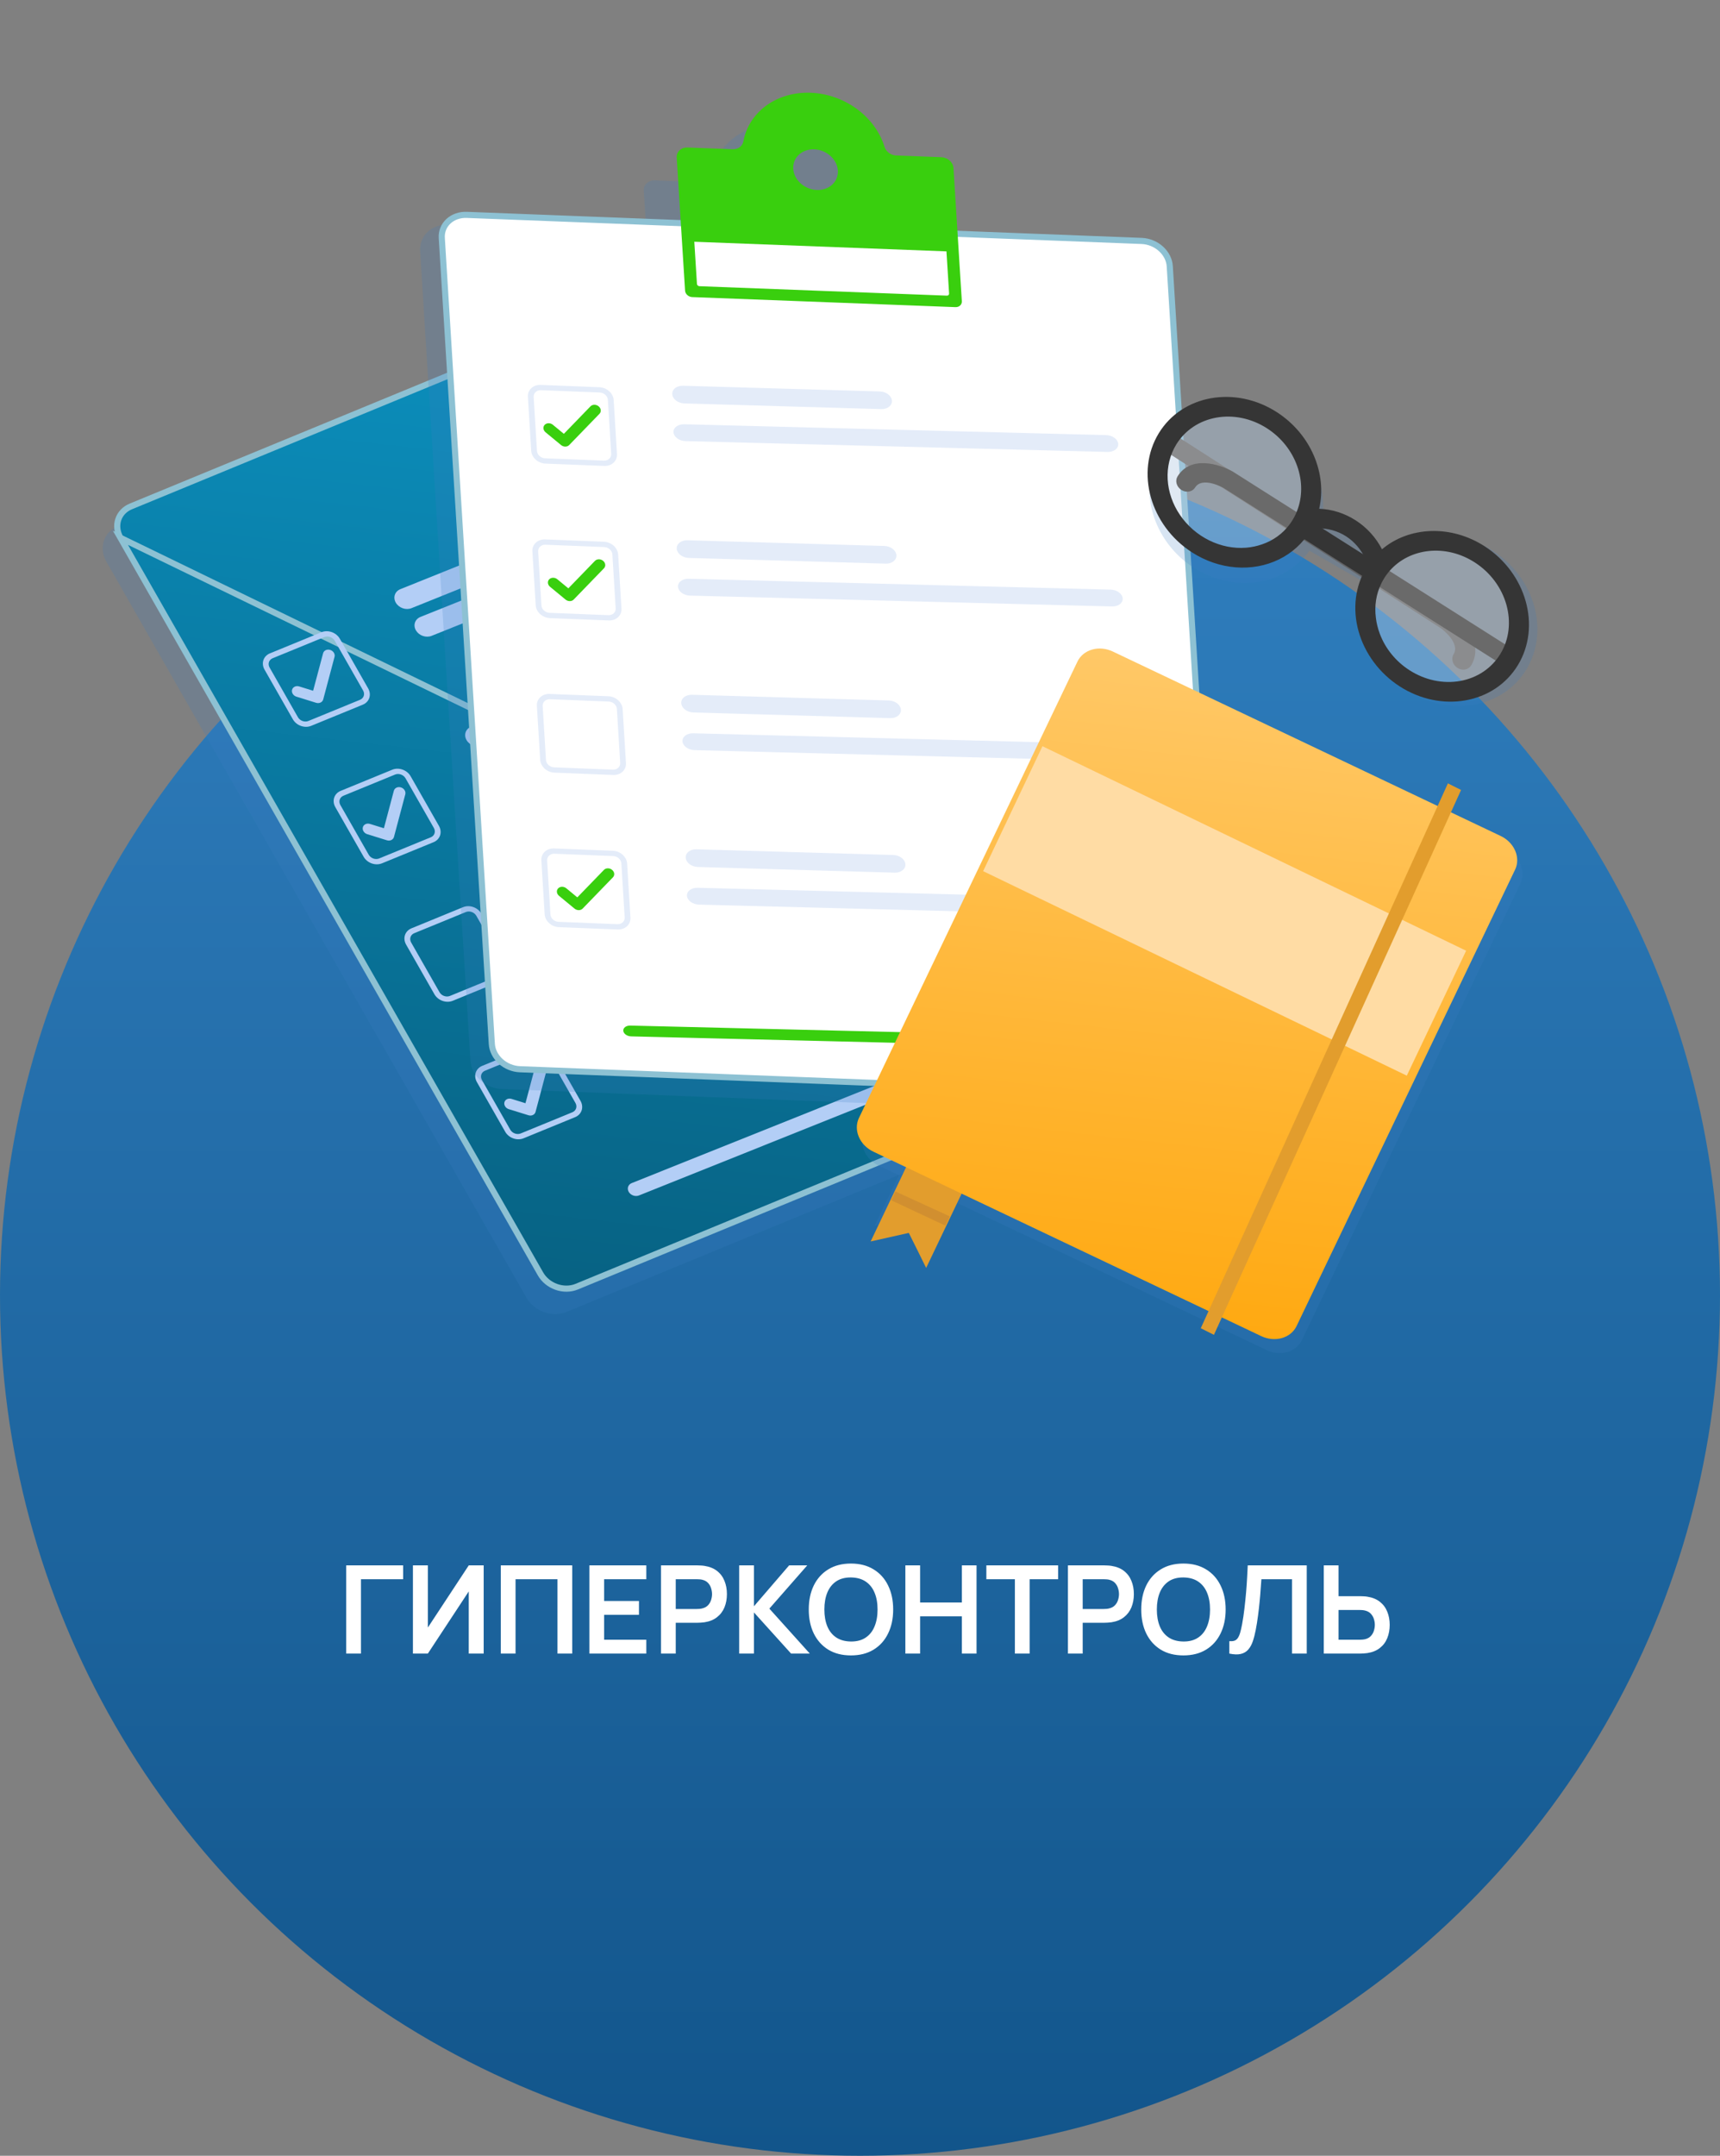 <?xml version="1.0" encoding="UTF-8"?> <svg xmlns="http://www.w3.org/2000/svg" width="281" height="352" viewBox="0 0 281 352" fill="none"><rect x="0" y="0" width="281" height="352" fill="#808080" stroke="none"/> <circle cx="140.5" cy="211.5" r="140.5" fill="url(#paint0_linear_93_226)"></circle> <path d="M56.562 270V255.6H65.862V257.86H58.972V270H56.562ZM79.02 270H76.581V259.85L69.9 270H67.46V255.6H69.9V265.75L76.581 255.6H79.02V270ZM81.816 270V255.6H93.486V270H91.076V257.86H84.226V270H81.816ZM96.289 270V255.6H105.589V257.86H98.699V261.41H104.389V263.67H98.699V267.74H105.589V270H96.289ZM107.988 270V255.6H113.938C114.078 255.6 114.258 255.607 114.478 255.62C114.698 255.627 114.901 255.647 115.088 255.68C115.921 255.807 116.608 256.084 117.148 256.51C117.695 256.937 118.098 257.477 118.358 258.13C118.625 258.777 118.758 259.497 118.758 260.29C118.758 261.077 118.625 261.797 118.358 262.45C118.091 263.097 117.685 263.634 117.138 264.06C116.598 264.487 115.915 264.764 115.088 264.89C114.901 264.917 114.695 264.937 114.468 264.95C114.248 264.964 114.071 264.97 113.938 264.97H110.398V270H107.988ZM110.398 262.72H113.838C113.971 262.72 114.121 262.714 114.288 262.7C114.455 262.687 114.608 262.66 114.748 262.62C115.148 262.52 115.461 262.344 115.688 262.09C115.921 261.837 116.085 261.55 116.178 261.23C116.278 260.91 116.328 260.597 116.328 260.29C116.328 259.984 116.278 259.67 116.178 259.35C116.085 259.024 115.921 258.734 115.688 258.48C115.461 258.227 115.148 258.05 114.748 257.95C114.608 257.91 114.455 257.887 114.288 257.88C114.121 257.867 113.971 257.86 113.838 257.86H110.398V262.72ZM120.761 270V255.6H123.171V262.28L128.921 255.6H131.881L125.691 262.66L132.301 270H129.241L123.171 263.28V270H120.761ZM139.019 270.3C137.579 270.3 136.346 269.987 135.319 269.36C134.293 268.727 133.503 267.847 132.949 266.72C132.403 265.594 132.129 264.287 132.129 262.8C132.129 261.314 132.403 260.007 132.949 258.88C133.503 257.754 134.293 256.877 135.319 256.25C136.346 255.617 137.579 255.3 139.019 255.3C140.459 255.3 141.693 255.617 142.719 256.25C143.753 256.877 144.543 257.754 145.089 258.88C145.643 260.007 145.919 261.314 145.919 262.8C145.919 264.287 145.643 265.594 145.089 266.72C144.543 267.847 143.753 268.727 142.719 269.36C141.693 269.987 140.459 270.3 139.019 270.3ZM139.019 268.03C139.986 268.037 140.789 267.824 141.429 267.39C142.076 266.957 142.559 266.347 142.879 265.56C143.206 264.774 143.369 263.854 143.369 262.8C143.369 261.747 143.206 260.834 142.879 260.06C142.559 259.28 142.076 258.674 141.429 258.24C140.789 257.807 139.986 257.584 139.019 257.57C138.053 257.564 137.249 257.777 136.609 258.21C135.969 258.644 135.486 259.254 135.159 260.04C134.839 260.827 134.679 261.747 134.679 262.8C134.679 263.854 134.839 264.77 135.159 265.55C135.479 266.324 135.959 266.927 136.599 267.36C137.246 267.794 138.053 268.017 139.019 268.03ZM147.91 270V255.6H150.32V261.66H157.14V255.6H159.54V270H157.14V263.92H150.32V270H147.91ZM165.803 270V257.86H161.143V255.6H172.873V257.86H168.213V270H165.803ZM174.472 270V255.6H180.422C180.562 255.6 180.742 255.607 180.962 255.62C181.182 255.627 181.386 255.647 181.572 255.68C182.406 255.807 183.092 256.084 183.632 256.51C184.179 256.937 184.582 257.477 184.842 258.13C185.109 258.777 185.242 259.497 185.242 260.29C185.242 261.077 185.109 261.797 184.842 262.45C184.576 263.097 184.169 263.634 183.622 264.06C183.082 264.487 182.399 264.764 181.572 264.89C181.386 264.917 181.179 264.937 180.952 264.95C180.732 264.964 180.556 264.97 180.422 264.97H176.882V270H174.472ZM176.882 262.72H180.322C180.456 262.72 180.606 262.714 180.772 262.7C180.939 262.687 181.092 262.66 181.232 262.62C181.632 262.52 181.946 262.344 182.172 262.09C182.406 261.837 182.569 261.55 182.662 261.23C182.762 260.91 182.812 260.597 182.812 260.29C182.812 259.984 182.762 259.67 182.662 259.35C182.569 259.024 182.406 258.734 182.172 258.48C181.946 258.227 181.632 258.05 181.232 257.95C181.092 257.91 180.939 257.887 180.772 257.88C180.606 257.867 180.456 257.86 180.322 257.86H176.882V262.72ZM193.336 270.3C191.896 270.3 190.662 269.987 189.636 269.36C188.609 268.727 187.819 267.847 187.266 266.72C186.719 265.594 186.446 264.287 186.446 262.8C186.446 261.314 186.719 260.007 187.266 258.88C187.819 257.754 188.609 256.877 189.636 256.25C190.662 255.617 191.896 255.3 193.336 255.3C194.776 255.3 196.009 255.617 197.036 256.25C198.069 256.877 198.859 257.754 199.406 258.88C199.959 260.007 200.236 261.314 200.236 262.8C200.236 264.287 199.959 265.594 199.406 266.72C198.859 267.847 198.069 268.727 197.036 269.36C196.009 269.987 194.776 270.3 193.336 270.3ZM193.336 268.03C194.302 268.037 195.106 267.824 195.746 267.39C196.392 266.957 196.876 266.347 197.196 265.56C197.522 264.774 197.686 263.854 197.686 262.8C197.686 261.747 197.522 260.834 197.196 260.06C196.876 259.28 196.392 258.674 195.746 258.24C195.106 257.807 194.302 257.584 193.336 257.57C192.369 257.564 191.566 257.777 190.926 258.21C190.286 258.644 189.802 259.254 189.476 260.04C189.156 260.827 188.996 261.747 188.996 262.8C188.996 263.854 189.156 264.77 189.476 265.55C189.796 266.324 190.276 266.927 190.916 267.36C191.562 267.794 192.369 268.017 193.336 268.03ZM200.836 270V267.98C201.156 268 201.426 267.977 201.646 267.91C201.866 267.837 202.049 267.7 202.196 267.5C202.349 267.294 202.482 267.004 202.596 266.63C202.709 266.25 202.819 265.774 202.926 265.2C203.079 264.38 203.206 263.527 203.306 262.64C203.412 261.747 203.502 260.87 203.576 260.01C203.649 259.144 203.706 258.33 203.746 257.57C203.786 256.81 203.819 256.154 203.846 255.6H213.486V270H211.076V257.86H206.076C206.042 258.307 206.002 258.847 205.956 259.48C205.916 260.107 205.859 260.787 205.786 261.52C205.719 262.254 205.632 263.014 205.526 263.8C205.426 264.587 205.302 265.36 205.156 266.12C205.022 266.814 204.862 267.437 204.676 267.99C204.489 268.537 204.239 268.99 203.926 269.35C203.619 269.704 203.216 269.94 202.716 270.06C202.222 270.18 201.596 270.16 200.836 270ZM216.269 270V255.6H218.679V260.63H222.219C222.352 260.63 222.532 260.637 222.759 260.65C222.985 260.657 223.192 260.677 223.379 260.71C224.205 260.837 224.889 261.114 225.429 261.54C225.975 261.967 226.379 262.507 226.639 263.16C226.905 263.807 227.039 264.524 227.039 265.31C227.039 266.104 226.905 266.827 226.639 267.48C226.379 268.127 225.975 268.664 225.429 269.09C224.889 269.517 224.205 269.794 223.379 269.92C223.192 269.947 222.985 269.967 222.759 269.98C222.539 269.994 222.359 270 222.219 270H216.269ZM218.679 267.74H222.119C222.259 267.74 222.409 267.734 222.569 267.72C222.735 267.707 222.892 267.684 223.039 267.65C223.432 267.55 223.742 267.374 223.969 267.12C224.202 266.867 224.365 266.58 224.459 266.26C224.559 265.934 224.609 265.617 224.609 265.31C224.609 265.004 224.559 264.69 224.459 264.37C224.365 264.05 224.202 263.764 223.969 263.51C223.742 263.257 223.432 263.08 223.039 262.98C222.892 262.94 222.735 262.914 222.569 262.9C222.409 262.887 222.259 262.88 222.119 262.88H218.679V267.74Z" fill="white"></path> <g style="mix-blend-mode:multiply" opacity="0.2"> <path d="M190.801 168.713L122.171 48.516C121.866 47.982 121.455 47.498 120.961 47.091C120.467 46.685 119.899 46.364 119.291 46.148C118.683 45.931 118.047 45.823 117.418 45.83C116.788 45.836 116.179 45.957 115.624 46.186L19.273 85.886C18.719 86.115 18.23 86.446 17.834 86.862C17.438 87.277 17.144 87.769 16.968 88.308C16.791 88.848 16.736 89.425 16.806 90.006C16.876 90.587 17.069 91.161 17.374 91.696L86.004 211.887C86.309 212.421 86.721 212.905 87.215 213.312C87.709 213.718 88.276 214.039 88.884 214.255C89.492 214.471 90.129 214.579 90.758 214.573C91.387 214.566 91.996 214.445 92.551 214.216L188.904 174.523C189.458 174.294 189.947 173.962 190.342 173.547C190.738 173.131 191.032 172.639 191.208 172.1C191.385 171.56 191.439 170.984 191.369 170.403C191.3 169.821 191.106 169.247 190.801 168.713V168.713Z" fill="#3A7EC1"></path> </g> <path d="M190.775 170.867L190.554 170.399L94.206 210.094C93.196 210.51 92.001 210.524 90.888 210.127C89.775 209.731 88.85 208.964 88.305 208.01L19.675 87.814L190.775 170.867ZM190.775 170.867L190.555 170.399C191.054 170.193 191.491 169.896 191.843 169.527C192.195 169.158 192.454 168.725 192.609 168.252C192.763 167.779 192.812 167.274 192.751 166.766C192.69 166.257 192.521 165.753 192.251 165.28L123.622 45.083C123.076 44.129 122.151 43.363 121.038 42.967C119.925 42.571 118.73 42.584 117.72 42.999C117.72 42.999 117.72 42.999 117.72 42.999L21.369 82.694C20.361 83.111 19.631 83.889 19.319 84.843C19.007 85.795 19.133 86.861 19.675 87.813L190.775 170.867Z" fill="url(#paint1_linear_93_226)" stroke="#8DC1D3"></path> <path d="M60.15 112.41L55.518 104.293C55.237 103.801 54.764 103.413 54.203 103.213C53.643 103.013 53.04 103.018 52.528 103.227L44.087 106.687C43.575 106.897 43.196 107.294 43.033 107.79C42.87 108.287 42.935 108.842 43.215 109.334L47.847 117.452C48.129 117.944 48.602 118.332 49.162 118.531C49.723 118.731 50.325 118.726 50.837 118.518L59.279 115.059C59.79 114.848 60.169 114.451 60.333 113.955C60.496 113.458 60.43 112.903 60.15 112.41V112.41ZM58.824 114.261L50.383 117.721C50.09 117.841 49.745 117.844 49.425 117.73C49.105 117.615 48.834 117.393 48.674 117.112L44.043 108.995C43.882 108.714 43.844 108.397 43.937 108.113C44.03 107.83 44.247 107.603 44.539 107.482L52.983 104.024C53.276 103.905 53.62 103.902 53.94 104.016C54.26 104.13 54.53 104.352 54.692 104.632L59.321 112.748C59.481 113.03 59.519 113.347 59.426 113.631C59.333 113.914 59.116 114.141 58.824 114.261V114.261Z" fill="#B3CEF6"></path> <path d="M52.369 114.713C52.262 114.764 52.143 114.794 52.018 114.801C51.893 114.808 51.766 114.792 51.643 114.754L48.429 113.756C48.306 113.718 48.19 113.659 48.088 113.582C47.986 113.504 47.899 113.411 47.833 113.306C47.767 113.201 47.723 113.088 47.703 112.972C47.683 112.855 47.687 112.739 47.717 112.629C47.746 112.519 47.799 112.417 47.873 112.33C47.947 112.243 48.04 112.172 48.148 112.121C48.255 112.07 48.374 112.04 48.499 112.033C48.623 112.026 48.751 112.042 48.873 112.08L51.155 112.788L52.785 106.668C52.815 106.558 52.868 106.456 52.942 106.369C53.016 106.282 53.109 106.211 53.216 106.16C53.324 106.109 53.443 106.08 53.568 106.073C53.692 106.066 53.82 106.082 53.942 106.12C54.065 106.158 54.181 106.217 54.283 106.295C54.385 106.372 54.472 106.466 54.538 106.57C54.604 106.675 54.648 106.789 54.668 106.905C54.688 107.021 54.683 107.138 54.654 107.248L52.805 114.206C52.775 114.317 52.721 114.418 52.647 114.505C52.572 114.592 52.478 114.663 52.369 114.713Z" fill="#B3CEF6"></path> <path d="M95.803 87.82L67.227 99.302C67.01 99.389 66.772 99.435 66.525 99.437C66.279 99.44 66.03 99.399 65.793 99.316C65.555 99.234 65.333 99.111 65.14 98.956C64.947 98.801 64.786 98.617 64.666 98.413V98.413C64.426 98.001 64.369 97.537 64.509 97.122C64.648 96.707 64.973 96.375 65.411 96.199L93.987 84.717C94.204 84.63 94.442 84.584 94.689 84.582C94.935 84.579 95.184 84.62 95.421 84.703C95.659 84.785 95.881 84.908 96.074 85.063C96.267 85.218 96.428 85.402 96.548 85.606V85.606C96.788 86.018 96.845 86.482 96.705 86.897C96.565 87.312 96.241 87.644 95.803 87.82V87.82Z" fill="#B3CEF6"></path> <path d="M131.794 79.265L70.512 103.823C70.295 103.91 70.057 103.956 69.811 103.958C69.565 103.96 69.316 103.919 69.079 103.837C68.841 103.755 68.62 103.633 68.427 103.479C68.234 103.324 68.073 103.14 67.954 102.937V102.937C67.835 102.734 67.759 102.516 67.732 102.295C67.705 102.074 67.727 101.855 67.796 101.65C67.865 101.445 67.98 101.258 68.135 101.101C68.289 100.943 68.481 100.817 68.698 100.73L129.98 76.172C130.197 76.085 130.435 76.039 130.681 76.037C130.927 76.034 131.176 76.075 131.413 76.157C131.651 76.24 131.873 76.362 132.066 76.516C132.259 76.671 132.42 76.855 132.539 77.058V77.058C132.658 77.261 132.733 77.479 132.761 77.7C132.788 77.921 132.766 78.14 132.697 78.345C132.628 78.55 132.512 78.737 132.358 78.894C132.203 79.052 132.011 79.178 131.794 79.265V79.265Z" fill="#B3CEF6"></path> <path d="M71.714 134.86L67.083 126.742C66.801 126.25 66.328 125.862 65.768 125.663C65.207 125.463 64.605 125.468 64.093 125.677L55.65 129.136C55.139 129.347 54.76 129.744 54.597 130.24C54.434 130.737 54.499 131.292 54.78 131.784L59.411 139.902C59.693 140.394 60.166 140.782 60.726 140.981C61.286 141.181 61.888 141.176 62.401 140.968L70.843 137.509C71.355 137.298 71.733 136.901 71.897 136.405C72.06 135.908 71.994 135.353 71.714 134.86ZM70.388 136.711L61.945 140.17C61.652 140.29 61.308 140.293 60.988 140.178C60.667 140.064 60.397 139.842 60.237 139.56L55.605 131.444C55.445 131.163 55.407 130.846 55.501 130.562C55.594 130.278 55.81 130.051 56.102 129.931L64.543 126.473C64.836 126.353 65.18 126.35 65.5 126.464C65.82 126.578 66.091 126.8 66.252 127.081L70.884 135.199C71.044 135.48 71.082 135.797 70.989 136.081C70.896 136.364 70.68 136.591 70.388 136.711V136.711Z" fill="#B3CEF6"></path> <path d="M63.934 137.163C63.827 137.214 63.707 137.244 63.583 137.251C63.458 137.258 63.331 137.242 63.208 137.204L59.992 136.206C59.744 136.129 59.53 135.967 59.397 135.756C59.263 135.544 59.221 135.3 59.28 135.078C59.339 134.855 59.494 134.673 59.712 134.57C59.929 134.467 60.19 134.452 60.438 134.529L62.719 135.238L64.344 129.117C64.404 128.895 64.559 128.712 64.776 128.609C64.993 128.506 65.254 128.492 65.502 128.569C65.75 128.646 65.964 128.808 66.098 129.019C66.231 129.231 66.273 129.475 66.214 129.697L64.365 136.656C64.336 136.766 64.283 136.867 64.209 136.954C64.135 137.041 64.041 137.112 63.934 137.163V137.163Z" fill="#B3CEF6"></path> <path d="M107.367 110.269L78.79 121.751C78.573 121.838 78.335 121.884 78.089 121.887C77.843 121.889 77.594 121.848 77.356 121.765C77.118 121.683 76.897 121.561 76.704 121.406C76.51 121.25 76.35 121.066 76.231 120.862V120.862C76.111 120.658 76.036 120.439 76.009 120.218C75.982 119.996 76.003 119.776 76.072 119.571C76.141 119.365 76.257 119.178 76.412 119.02C76.566 118.861 76.758 118.735 76.975 118.648L105.546 107.167C105.763 107.08 106.002 107.034 106.248 107.031C106.494 107.029 106.743 107.07 106.981 107.153C107.218 107.235 107.44 107.358 107.634 107.513C107.827 107.668 107.988 107.852 108.107 108.056C108.347 108.467 108.405 108.931 108.266 109.346C108.127 109.761 107.804 110.093 107.367 110.269V110.269Z" fill="#B3CEF6"></path> <path d="M143.358 101.714L82.076 126.272C81.859 126.359 81.621 126.405 81.374 126.408C81.129 126.41 80.88 126.369 80.642 126.287C80.404 126.205 80.183 126.083 79.99 125.928C79.797 125.774 79.636 125.59 79.517 125.387V125.387C79.397 125.184 79.322 124.965 79.295 124.745C79.268 124.524 79.289 124.305 79.359 124.1C79.427 123.895 79.543 123.708 79.697 123.55C79.852 123.392 80.043 123.266 80.26 123.18L141.543 98.621C141.759 98.535 141.998 98.489 142.243 98.486C142.489 98.484 142.738 98.525 142.976 98.607C143.213 98.689 143.435 98.811 143.628 98.966C143.821 99.12 143.981 99.304 144.101 99.507V99.507C144.22 99.71 144.295 99.928 144.322 100.149C144.35 100.37 144.328 100.589 144.259 100.794C144.19 100.999 144.075 101.186 143.92 101.344C143.766 101.502 143.575 101.627 143.358 101.714V101.714Z" fill="#B3CEF6"></path> <path d="M83.278 157.307L78.646 149.188C78.365 148.697 77.892 148.308 77.331 148.108C76.771 147.909 76.168 147.914 75.656 148.123L67.214 151.582C66.703 151.793 66.324 152.19 66.161 152.686C65.998 153.182 66.063 153.737 66.342 154.23L70.974 162.348C71.256 162.839 71.729 163.227 72.29 163.426C72.85 163.626 73.452 163.621 73.964 163.413L82.406 159.954C82.917 159.744 83.296 159.347 83.46 158.851C83.623 158.354 83.558 157.799 83.278 157.307ZM81.952 159.158L73.51 162.618C73.218 162.738 72.873 162.741 72.553 162.626C72.232 162.512 71.962 162.289 71.802 162.008L67.171 153.892C67.01 153.611 66.972 153.294 67.066 153.01C67.159 152.726 67.375 152.499 67.668 152.379L76.107 148.921C76.4 148.802 76.744 148.799 77.064 148.913C77.384 149.026 77.655 149.248 77.816 149.529L82.447 157.647C82.608 157.928 82.646 158.245 82.553 158.529C82.46 158.813 82.244 159.04 81.952 159.161L81.952 159.158Z" fill="#B3CEF6"></path> <path d="M118.93 132.719L90.355 144.2C90.138 144.287 89.899 144.334 89.653 144.336C89.407 144.338 89.158 144.297 88.92 144.215C88.683 144.132 88.461 144.01 88.267 143.855C88.074 143.7 87.913 143.515 87.794 143.311C87.675 143.108 87.6 142.889 87.572 142.667C87.545 142.445 87.567 142.226 87.636 142.02C87.705 141.814 87.82 141.627 87.975 141.468C88.13 141.31 88.321 141.184 88.538 141.097L117.114 129.615C117.331 129.528 117.569 129.482 117.815 129.479C118.062 129.477 118.311 129.518 118.548 129.601C118.786 129.683 119.008 129.805 119.201 129.96C119.394 130.115 119.555 130.3 119.674 130.504V130.504C119.794 130.708 119.869 130.927 119.897 131.148C119.924 131.37 119.902 131.59 119.833 131.796C119.764 132.001 119.649 132.189 119.494 132.347C119.339 132.505 119.147 132.632 118.93 132.719V132.719Z" fill="#B3CEF6"></path> <path d="M154.922 124.164L93.64 148.723C93.423 148.809 93.185 148.855 92.939 148.858C92.693 148.86 92.444 148.819 92.206 148.737C91.969 148.655 91.747 148.533 91.554 148.378C91.361 148.224 91.2 148.04 91.081 147.837V147.837C90.962 147.634 90.886 147.416 90.859 147.195C90.832 146.974 90.854 146.755 90.923 146.55C90.992 146.345 91.107 146.158 91.262 146.001C91.416 145.843 91.608 145.717 91.824 145.63L153.107 121.072C153.324 120.985 153.562 120.939 153.808 120.937C154.054 120.935 154.303 120.976 154.54 121.058C154.778 121.14 154.999 121.262 155.193 121.416C155.386 121.571 155.546 121.755 155.666 121.958C155.906 122.368 155.963 122.831 155.823 123.245C155.684 123.658 155.36 123.989 154.922 124.164V124.164Z" fill="#B3CEF6"></path> <path d="M94.842 179.76L90.21 171.641C89.928 171.15 89.456 170.761 88.895 170.562C88.335 170.362 87.732 170.367 87.22 170.576L78.778 174.035C78.266 174.246 77.888 174.642 77.725 175.139C77.561 175.635 77.627 176.19 77.907 176.683L82.538 184.8C82.82 185.292 83.293 185.68 83.853 185.879C84.414 186.079 85.016 186.074 85.528 185.866L93.971 182.407C94.482 182.196 94.86 181.799 95.024 181.303C95.187 180.807 95.122 180.252 94.842 179.76V179.76ZM93.515 181.611L85.073 185.071C84.781 185.191 84.436 185.194 84.116 185.079C83.795 184.965 83.525 184.742 83.365 184.461L78.734 176.344C78.573 176.063 78.535 175.746 78.628 175.462C78.722 175.178 78.938 174.951 79.231 174.831L87.671 171.373C87.964 171.254 88.308 171.251 88.628 171.364C88.948 171.478 89.219 171.7 89.38 171.981L94.012 180.098C94.172 180.379 94.209 180.696 94.116 180.98C94.023 181.263 93.807 181.49 93.515 181.611V181.611Z" fill="#B3CEF6"></path> <path d="M87.061 182.062C86.954 182.113 86.835 182.143 86.71 182.15C86.586 182.157 86.458 182.141 86.336 182.102L83.12 181.105C82.872 181.028 82.658 180.866 82.524 180.654C82.391 180.443 82.349 180.199 82.408 179.977C82.467 179.755 82.623 179.572 82.84 179.469C83.056 179.366 83.318 179.352 83.565 179.429L85.847 180.136L87.472 174.016C87.531 173.793 87.686 173.611 87.903 173.508C88.121 173.405 88.382 173.39 88.63 173.467C88.878 173.544 89.092 173.706 89.225 173.918C89.359 174.13 89.401 174.373 89.342 174.596L87.493 181.554C87.464 181.664 87.41 181.766 87.337 181.853C87.263 181.94 87.169 182.011 87.061 182.062V182.062Z" fill="#B3CEF6"></path> <path d="M130.495 155.168L101.919 166.65C101.702 166.737 101.464 166.783 101.217 166.786C100.971 166.788 100.722 166.747 100.485 166.664C100.247 166.582 100.025 166.46 99.832 166.305C99.638 166.15 99.478 165.965 99.358 165.761V165.761C99.239 165.557 99.164 165.338 99.137 165.117C99.109 164.895 99.131 164.675 99.2 164.47C99.269 164.264 99.385 164.077 99.539 163.918C99.694 163.76 99.885 163.633 100.103 163.546L128.679 152.065C128.896 151.978 129.134 151.932 129.38 151.929C129.626 151.927 129.875 151.968 130.113 152.051C130.351 152.133 130.573 152.255 130.766 152.41C130.959 152.565 131.12 152.75 131.239 152.954C131.358 153.157 131.433 153.376 131.461 153.598C131.488 153.82 131.466 154.039 131.397 154.245C131.328 154.451 131.213 154.638 131.058 154.797C130.903 154.955 130.712 155.081 130.495 155.168V155.168Z" fill="#B3CEF6"></path> <path d="M166.486 146.614L105.203 171.171C104.986 171.258 104.748 171.304 104.502 171.307C104.256 171.309 104.007 171.268 103.77 171.186C103.532 171.104 103.31 170.982 103.117 170.827C102.924 170.673 102.763 170.489 102.644 170.285C102.525 170.082 102.45 169.864 102.423 169.643C102.396 169.423 102.417 169.204 102.486 168.999C102.555 168.794 102.67 168.607 102.825 168.449C102.98 168.292 103.171 168.166 103.388 168.079L164.67 143.521C164.887 143.434 165.125 143.388 165.371 143.386C165.617 143.383 165.866 143.424 166.103 143.507C166.341 143.589 166.562 143.711 166.755 143.865C166.948 144.02 167.109 144.203 167.228 144.407C167.348 144.61 167.423 144.828 167.45 145.049C167.478 145.269 167.456 145.489 167.387 145.694C167.318 145.899 167.203 146.085 167.048 146.243C166.894 146.401 166.702 146.527 166.486 146.614V146.614Z" fill="#B3CEF6"></path> <path d="M165.747 170.635L104.392 195.196C104.106 195.311 103.769 195.314 103.456 195.206C103.142 195.097 102.878 194.886 102.721 194.619V194.619C102.563 194.351 102.526 194.049 102.617 193.779C102.708 193.509 102.92 193.293 103.206 193.178L164.561 168.618C164.846 168.503 165.183 168.5 165.497 168.608C165.81 168.716 166.075 168.927 166.232 169.194C166.31 169.327 166.359 169.469 166.377 169.613C166.395 169.757 166.381 169.9 166.336 170.034C166.291 170.168 166.216 170.29 166.115 170.393C166.014 170.496 165.889 170.578 165.747 170.635Z" fill="#B3CEF6"></path> <g style="mix-blend-mode:multiply" opacity="0.2"> <path d="M197.154 177.803L188.943 45.614C188.907 45.026 188.745 44.44 188.468 43.887C188.19 43.335 187.803 42.827 187.327 42.394C186.851 41.961 186.296 41.611 185.694 41.363C185.092 41.116 184.454 40.975 183.817 40.951L151.428 39.7L151.006 32.905C150.991 32.675 150.928 32.446 150.82 32.23C150.711 32.014 150.559 31.816 150.373 31.646C150.187 31.477 149.97 31.34 149.734 31.244C149.499 31.147 149.25 31.092 149.001 31.083L141.523 30.792C141.091 30.776 140.663 30.623 140.311 30.36C139.959 30.097 139.703 29.739 139.587 29.345C138.836 26.872 137.217 24.625 134.995 22.975C132.772 21.325 130.08 20.368 127.359 20.263C124.639 20.159 122.052 20.911 120.025 22.398C117.998 23.885 116.651 26.017 116.205 28.444C116.136 28.83 115.923 29.169 115.602 29.407C115.281 29.644 114.871 29.764 114.439 29.749L106.961 29.458C106.459 29.439 105.989 29.605 105.654 29.919C105.32 30.234 105.148 30.671 105.176 31.134L105.598 37.93L73.209 36.68C71.924 36.631 70.721 37.056 69.864 37.86C69.007 38.664 68.566 39.782 68.639 40.968L76.85 173.158C76.925 174.344 77.507 175.502 78.468 176.376C79.429 177.251 80.691 177.77 81.977 177.821L192.579 182.089C193.216 182.114 193.839 182.023 194.414 181.821C194.989 181.62 195.503 181.311 195.928 180.913C196.353 180.515 196.68 180.036 196.89 179.502C197.101 178.968 197.19 178.391 197.154 177.803ZM127.953 29.763C128.683 29.791 129.409 30.018 130.04 30.416C130.671 30.814 131.177 31.365 131.496 31.999C131.814 32.632 131.93 33.321 131.829 33.977C131.728 34.633 131.414 35.227 130.928 35.684C130.441 36.141 129.804 36.441 129.096 36.545C128.388 36.649 127.641 36.554 126.95 36.27C126.259 35.987 125.655 35.528 125.214 34.952C124.772 34.376 124.514 33.709 124.471 33.034C124.443 32.586 124.511 32.146 124.67 31.739C124.83 31.332 125.079 30.966 125.402 30.663C125.725 30.359 126.117 30.123 126.555 29.968C126.992 29.814 127.467 29.744 127.953 29.763V29.763Z" fill="#3A7EC1"></path> </g> <path d="M72.174 38.863L72.174 38.863C72.142 38.351 72.22 37.847 72.404 37.38C72.588 36.914 72.875 36.491 73.252 36.138C73.629 35.785 74.088 35.509 74.604 35.327C75.12 35.146 75.682 35.063 76.258 35.086L76.258 35.086L186.516 39.34C187.68 39.385 188.817 39.854 189.676 40.635C190.534 41.414 191.041 42.435 191.106 43.467C191.106 43.467 191.106 43.467 191.106 43.467L199.281 175.063L199.281 175.064C199.314 175.576 199.236 176.08 199.052 176.547C198.868 177.014 198.581 177.436 198.204 177.79C197.828 178.143 197.369 178.419 196.853 178.601C196.336 178.782 195.774 178.865 195.199 178.843L84.94 174.589C83.776 174.544 82.639 174.074 81.78 173.293C80.922 172.514 80.415 171.494 80.351 170.461L72.174 38.863Z" fill="white" stroke="#8DC1D3"></path> <path d="M100.797 74.148L100.258 65.332C100.225 64.797 99.961 64.275 99.526 63.881C99.09 63.486 98.517 63.251 97.934 63.228L88.32 62.849C87.736 62.826 87.19 63.017 86.801 63.379C86.411 63.741 86.21 64.245 86.243 64.78L86.782 73.596C86.816 74.131 87.079 74.652 87.515 75.047C87.951 75.441 88.523 75.676 89.106 75.7L98.72 76.079C99.303 76.102 99.85 75.911 100.239 75.549C100.629 75.187 100.829 74.683 100.797 74.148V74.148ZM98.665 75.212L89.051 74.833C88.718 74.819 88.391 74.684 88.142 74.459C87.894 74.234 87.744 73.935 87.725 73.63L87.185 64.816C87.166 64.51 87.281 64.222 87.503 64.015C87.725 63.808 88.037 63.699 88.37 63.712L97.982 64.091C98.315 64.104 98.642 64.238 98.891 64.463C99.14 64.688 99.29 64.986 99.31 65.291L99.85 74.108C99.868 74.413 99.754 74.701 99.532 74.908C99.31 75.115 98.998 75.224 98.665 75.212V75.212Z" fill="#E4ECF9"></path> <path d="M92.359 72.922C92.235 72.923 92.11 72.901 91.991 72.858C91.871 72.815 91.76 72.752 91.663 72.672L89.13 70.585C89.034 70.505 88.954 70.41 88.894 70.306C88.835 70.201 88.798 70.089 88.785 69.976C88.772 69.862 88.783 69.75 88.818 69.645C88.854 69.54 88.912 69.445 88.99 69.364C89.069 69.283 89.165 69.219 89.274 69.175C89.383 69.131 89.503 69.108 89.627 69.108C89.751 69.107 89.876 69.129 89.995 69.171C90.114 69.214 90.225 69.277 90.322 69.357L92.118 70.837L96.466 66.35C96.624 66.188 96.853 66.095 97.103 66.094C97.353 66.093 97.603 66.182 97.798 66.343C97.993 66.504 98.117 66.723 98.144 66.952C98.17 67.181 98.096 67.401 97.938 67.564L92.995 72.665C92.917 72.746 92.821 72.81 92.712 72.854C92.603 72.898 92.483 72.921 92.359 72.922V72.922Z" fill="#39CF0E"></path> <path d="M143.968 66.802L111.799 65.872C111.306 65.858 110.821 65.692 110.452 65.412C110.082 65.131 109.858 64.758 109.828 64.376V64.376C109.814 64.186 109.847 64 109.927 63.828C110.007 63.655 110.132 63.5 110.294 63.371C110.456 63.242 110.653 63.142 110.873 63.076C111.093 63.01 111.332 62.98 111.576 62.987L143.745 63.916C144.238 63.931 144.723 64.096 145.092 64.377C145.462 64.658 145.686 65.03 145.716 65.413C145.745 65.795 145.578 66.156 145.25 66.417C144.922 66.677 144.461 66.816 143.968 66.802V66.802Z" fill="#E4ECF9"></path> <path d="M180.943 73.793L112.002 72.025C111.509 72.012 111.025 71.855 110.656 71.588C110.286 71.321 110.062 70.966 110.031 70.602C110.001 70.237 110.168 69.892 110.495 69.643C110.822 69.394 111.282 69.261 111.775 69.274L180.716 71.046C180.96 71.052 181.204 71.093 181.435 71.168C181.666 71.243 181.879 71.35 182.062 71.482C182.245 71.614 182.394 71.769 182.501 71.939C182.608 72.108 182.671 72.288 182.686 72.469C182.715 72.833 182.548 73.177 182.221 73.425C181.895 73.674 181.435 73.806 180.943 73.793V73.793Z" fill="#E4ECF9"></path> <path d="M101.532 99.378L100.993 90.561C100.96 90.026 100.696 89.504 100.261 89.109C99.825 88.715 99.252 88.481 98.669 88.457L89.055 88.078C88.471 88.056 87.925 88.247 87.536 88.609C87.147 88.971 86.946 89.475 86.978 90.01L87.518 98.825C87.552 99.36 87.815 99.882 88.251 100.276C88.687 100.671 89.259 100.905 89.842 100.929L99.456 101.308C100.039 101.33 100.585 101.14 100.974 100.778C101.363 100.416 101.564 99.912 101.532 99.378ZM99.402 100.445L89.783 100.066C89.45 100.052 89.124 99.917 88.875 99.692C88.627 99.466 88.477 99.168 88.458 98.863L87.918 90.049C87.9 89.743 88.014 89.455 88.236 89.249C88.459 89.041 88.771 88.933 89.104 88.945L98.716 89.324C99.049 89.338 99.376 89.472 99.625 89.697C99.874 89.922 100.024 90.22 100.044 90.525L100.584 99.341C100.602 99.646 100.488 99.934 100.267 100.141C100.045 100.347 99.734 100.457 99.402 100.445V100.445Z" fill="#E4ECF9"></path> <path d="M93.092 98.15C92.968 98.151 92.843 98.13 92.724 98.087C92.605 98.045 92.493 97.982 92.397 97.902L89.864 95.814C89.669 95.654 89.544 95.435 89.518 95.206C89.491 94.977 89.565 94.757 89.723 94.594C89.881 94.431 90.11 94.339 90.359 94.337C90.609 94.336 90.859 94.425 91.054 94.586L92.851 96.067L97.199 91.58C97.357 91.417 97.586 91.325 97.836 91.323C98.085 91.322 98.335 91.411 98.531 91.572C98.726 91.733 98.85 91.952 98.877 92.181C98.903 92.41 98.829 92.631 98.671 92.793L93.729 97.894C93.651 97.975 93.554 98.039 93.445 98.083C93.335 98.127 93.215 98.15 93.092 98.15V98.15Z" fill="#39CF0E"></path> <path d="M144.699 92.031L112.531 91.101C112.038 91.087 111.553 90.921 111.184 90.641C110.814 90.36 110.59 89.988 110.56 89.605V89.605C110.545 89.415 110.579 89.229 110.659 89.057C110.738 88.885 110.863 88.73 111.025 88.6C111.188 88.472 111.385 88.371 111.605 88.305C111.824 88.239 112.063 88.209 112.308 88.216L144.477 89.146C144.721 89.153 144.966 89.197 145.197 89.276C145.428 89.355 145.641 89.467 145.824 89.606C146.007 89.745 146.156 89.908 146.263 90.086C146.37 90.263 146.432 90.453 146.447 90.642V90.642C146.476 91.025 146.309 91.386 145.981 91.647C145.654 91.907 145.192 92.045 144.699 92.031V92.031Z" fill="#E4ECF9"></path> <path d="M181.677 99.022L112.735 97.254C112.243 97.242 111.759 97.085 111.389 96.818C111.02 96.551 110.795 96.196 110.765 95.831V95.831C110.735 95.466 110.901 95.122 111.228 94.873C111.555 94.624 112.015 94.491 112.507 94.503L181.449 96.275C181.693 96.281 181.937 96.323 182.168 96.398C182.399 96.473 182.612 96.579 182.795 96.711C182.978 96.844 183.127 96.999 183.234 97.168C183.341 97.337 183.404 97.517 183.418 97.698V97.698C183.448 98.062 183.281 98.406 182.954 98.654C182.628 98.903 182.168 99.035 181.677 99.022V99.022Z" fill="#E4ECF9"></path> <path d="M102.264 124.606L101.725 115.791C101.692 115.255 101.428 114.733 100.992 114.339C100.557 113.944 99.984 113.71 99.401 113.687L89.787 113.308C89.203 113.285 88.657 113.476 88.268 113.838C87.878 114.2 87.678 114.704 87.71 115.239L88.249 124.055C88.283 124.59 88.546 125.112 88.982 125.506C89.418 125.901 89.99 126.135 90.573 126.159L100.187 126.538C100.771 126.561 101.317 126.37 101.707 126.008C102.096 125.646 102.297 125.142 102.264 124.606V124.606ZM100.134 125.671L90.52 125.292C90.187 125.278 89.861 125.144 89.612 124.918C89.364 124.693 89.214 124.394 89.195 124.089L88.656 115.275C88.637 114.969 88.751 114.681 88.974 114.474C89.196 114.268 89.508 114.159 89.841 114.171L99.453 114.55C99.787 114.564 100.113 114.698 100.362 114.923C100.611 115.148 100.762 115.446 100.781 115.751L101.321 124.567C101.339 124.873 101.225 125.161 101.002 125.368C100.78 125.575 100.468 125.684 100.134 125.671Z" fill="#E4ECF9"></path> <path d="M145.435 117.26L113.266 116.331C113.022 116.324 112.777 116.28 112.546 116.201C112.315 116.122 112.102 116.009 111.919 115.871C111.736 115.732 111.587 115.569 111.48 115.391C111.373 115.213 111.311 115.024 111.296 114.835V114.835C111.267 114.452 111.434 114.091 111.762 113.83C112.089 113.569 112.551 113.431 113.044 113.445L145.211 114.375C145.704 114.389 146.189 114.555 146.559 114.836C146.928 115.116 147.152 115.489 147.182 115.871C147.197 116.061 147.163 116.247 147.083 116.42C147.004 116.592 146.879 116.747 146.717 116.876C146.554 117.005 146.358 117.105 146.138 117.171C145.918 117.237 145.679 117.267 145.435 117.26Z" fill="#E4ECF9"></path> <path d="M182.414 124.252L113.473 122.484C112.98 122.471 112.496 122.314 112.127 122.047C111.758 121.781 111.533 121.426 111.503 121.061V121.061C111.488 120.88 111.521 120.703 111.6 120.538C111.68 120.374 111.804 120.225 111.966 120.102C112.128 119.979 112.324 119.883 112.543 119.819C112.763 119.756 113.002 119.727 113.245 119.733L182.187 121.504C182.678 121.518 183.16 121.675 183.528 121.941C183.896 122.206 184.121 122.56 184.153 122.923C184.183 123.288 184.017 123.632 183.691 123.881C183.365 124.131 182.906 124.264 182.414 124.252V124.252Z" fill="#E4ECF9"></path> <path d="M102.997 149.836L102.457 141.02C102.424 140.485 102.161 139.963 101.725 139.568C101.289 139.174 100.717 138.939 100.133 138.916L90.519 138.537C89.936 138.515 89.389 138.705 89 139.067C88.611 139.429 88.41 139.933 88.442 140.468L88.981 149.284C89.015 149.819 89.278 150.341 89.714 150.735C90.15 151.13 90.722 151.365 91.305 151.389L100.919 151.768C101.503 151.79 102.05 151.6 102.439 151.237C102.829 150.875 103.029 150.371 102.997 149.836V149.836ZM100.868 150.9L91.254 150.521C90.921 150.508 90.594 150.374 90.345 150.148C90.097 149.923 89.946 149.625 89.928 149.319L89.388 140.505C89.37 140.2 89.484 139.912 89.706 139.705C89.928 139.498 90.24 139.389 90.574 139.402L100.186 139.78C100.519 139.794 100.846 139.928 101.094 140.153C101.343 140.379 101.494 140.676 101.514 140.982L102.053 149.798C102.071 150.103 101.957 150.39 101.735 150.597C101.513 150.804 101.201 150.913 100.868 150.9V150.9Z" fill="#E4ECF9"></path> <path d="M94.558 148.609C94.434 148.61 94.309 148.589 94.19 148.546C94.07 148.504 93.959 148.441 93.862 148.361L91.329 146.273C91.134 146.112 91.01 145.893 90.983 145.664C90.957 145.435 91.031 145.215 91.189 145.052C91.347 144.889 91.576 144.797 91.826 144.795C92.075 144.794 92.325 144.884 92.521 145.044L94.317 146.526L98.665 142.039C98.823 141.876 99.052 141.784 99.302 141.782C99.551 141.781 99.801 141.87 99.996 142.031C100.192 142.192 100.316 142.411 100.342 142.64C100.369 142.869 100.295 143.089 100.137 143.252L95.194 148.352C95.116 148.433 95.02 148.498 94.911 148.542C94.802 148.586 94.682 148.609 94.558 148.609V148.609Z" fill="#39CF0E"></path> <path d="M146.168 142.491L113.998 141.562C113.505 141.548 113.021 141.382 112.651 141.101C112.282 140.821 112.057 140.448 112.028 140.066V140.066C111.998 139.683 112.166 139.322 112.493 139.061C112.821 138.801 113.282 138.662 113.775 138.676L145.944 139.606C146.437 139.621 146.922 139.786 147.292 140.067C147.661 140.348 147.886 140.72 147.915 141.103V141.103C147.93 141.292 147.896 141.478 147.816 141.651C147.736 141.823 147.612 141.978 147.45 142.107C147.287 142.236 147.091 142.336 146.871 142.402C146.651 142.468 146.412 142.498 146.168 142.491V142.491Z" fill="#E4ECF9"></path> <path d="M183.143 149.48L114.201 147.709C113.709 147.696 113.225 147.539 112.855 147.272C112.486 147.005 112.261 146.65 112.231 146.285C112.201 145.921 112.368 145.576 112.695 145.327C113.022 145.078 113.482 144.945 113.974 144.958L182.916 146.729C183.159 146.735 183.404 146.777 183.635 146.852C183.866 146.927 184.079 147.034 184.262 147.166C184.444 147.298 184.594 147.453 184.701 147.622C184.808 147.792 184.871 147.972 184.885 148.152V148.152C184.916 148.517 184.749 148.862 184.422 149.111C184.096 149.36 183.635 149.493 183.143 149.48V149.48Z" fill="#E4ECF9"></path> <path d="M172.109 170.9L103.117 169.222C102.796 169.214 102.479 169.114 102.238 168.943C101.996 168.772 101.849 168.545 101.829 168.311V168.311C101.809 168.077 101.918 167.856 102.131 167.696C102.344 167.536 102.645 167.451 102.966 167.458L171.963 169.136C172.122 169.14 172.282 169.167 172.433 169.215C172.584 169.263 172.723 169.331 172.842 169.416C172.962 169.5 173.06 169.6 173.13 169.708C173.2 169.817 173.241 169.932 173.251 170.048V170.048C173.26 170.164 173.238 170.278 173.186 170.384C173.134 170.49 173.053 170.585 172.947 170.664C172.841 170.743 172.712 170.804 172.569 170.845C172.425 170.885 172.269 170.904 172.109 170.9V170.9Z" fill="#39CF0E"></path> <path d="M146.017 25.333C145.664 25.249 145.334 25.077 145.067 24.838C144.8 24.598 144.606 24.3 144.508 23.98C143.767 21.575 142.169 19.39 139.977 17.784C137.785 16.179 135.129 15.249 132.445 15.147C129.762 15.045 127.21 15.777 125.21 17.222C123.21 18.668 121.88 20.741 121.439 23.102C121.37 23.477 121.16 23.807 120.843 24.037C120.526 24.268 120.121 24.385 119.695 24.37L112.317 24.086C112.072 24.077 111.832 24.111 111.61 24.188C111.389 24.265 111.191 24.383 111.027 24.534C110.863 24.686 110.738 24.868 110.657 25.071C110.576 25.274 110.542 25.494 110.556 25.717L111.174 35.563L111.307 37.692L111.87 46.638L111.921 47.46C111.939 47.728 112.073 47.989 112.293 48.185C112.513 48.382 112.801 48.499 113.095 48.511L113.999 48.544L155.191 50.115L156.094 50.15C156.239 50.156 156.382 50.135 156.513 50.09C156.644 50.044 156.761 49.975 156.858 49.885C156.955 49.795 157.03 49.688 157.078 49.567C157.126 49.447 157.146 49.317 157.138 49.185L157.086 48.363L156.524 39.417L156.39 37.288L155.772 27.441C155.743 26.99 155.519 26.549 155.148 26.217C154.777 25.885 154.29 25.688 153.794 25.669L146.417 25.385C146.282 25.38 146.146 25.361 146.013 25.33M133.031 24.386C133.751 24.413 134.468 24.634 135.09 25.022C135.713 25.409 136.212 25.945 136.526 26.561C136.84 27.178 136.954 27.848 136.854 28.486C136.754 29.124 136.444 29.702 135.964 30.147C135.483 30.591 134.854 30.883 134.155 30.984C133.456 31.085 132.719 30.991 132.038 30.715C131.356 30.438 130.76 29.991 130.325 29.43C129.891 28.87 129.637 28.22 129.595 27.564C129.54 26.684 129.871 25.855 130.515 25.259C131.159 24.663 132.064 24.349 133.031 24.386V24.386ZM154.693 48.274L114.272 46.732C114.169 46.728 114.069 46.687 113.993 46.618C113.916 46.55 113.87 46.459 113.863 46.366L113.431 39.474L154.624 41.045L155.056 47.937C155.062 48.03 155.027 48.118 154.958 48.181C154.89 48.244 154.794 48.278 154.691 48.274L154.693 48.274Z" fill="#39CF0E"></path> <g style="mix-blend-mode:multiply" opacity="0.2"> <path d="M246.043 138.776L239.549 135.691L237.839 134.879L182.68 108.662C182.146 108.408 181.572 108.249 180.993 108.194C180.413 108.139 179.839 108.188 179.303 108.34C178.766 108.492 178.278 108.744 177.867 109.08C177.456 109.416 177.129 109.83 176.905 110.299L169.982 124.749L160.007 145.573L141.2 184.831C140.976 185.3 140.859 185.814 140.857 186.344C140.854 186.874 140.966 187.409 141.185 187.92C141.404 188.431 141.727 188.906 142.135 189.32C142.543 189.734 143.028 190.077 143.563 190.331L146.848 191.892L146.13 193.391L142.893 200.149L149.099 198.764C149.099 198.764 151.758 204.065 151.92 204.44L155.116 197.767L155.449 197.072L155.876 196.181L206.92 220.447C207.455 220.701 208.028 220.86 208.607 220.915C209.187 220.97 209.761 220.92 210.297 220.768C210.834 220.616 211.322 220.365 211.733 220.029C212.145 219.693 212.472 219.279 212.696 218.81L231.502 179.551L237.127 167.808L248.4 144.277C248.625 143.808 248.742 143.295 248.745 142.765C248.748 142.235 248.637 141.699 248.418 141.188C248.2 140.678 247.877 140.202 247.469 139.788C247.062 139.374 246.577 139.03 246.043 138.776V138.776Z" fill="#3A7EC1"></path> </g> <path d="M158.339 192.31L151.307 207.03C151.143 206.652 148.473 201.312 148.473 201.312L142.238 202.708L149.27 187.988L158.339 192.31Z" fill="#E29D2D"></path> <path d="M206.046 218.164L142.688 188.049C142.154 187.795 141.669 187.452 141.261 187.038C140.853 186.625 140.53 186.149 140.311 185.638C140.091 185.128 139.98 184.592 139.982 184.062C139.985 183.532 140.101 183.018 140.326 182.55L176.03 108.017C176.483 107.071 177.346 106.368 178.429 106.062C179.512 105.755 180.726 105.871 181.804 106.384L245.162 136.498C245.697 136.751 246.182 137.094 246.59 137.508C246.998 137.921 247.32 138.397 247.54 138.908C247.759 139.418 247.871 139.954 247.868 140.484C247.866 141.014 247.749 141.528 247.525 141.996L211.82 216.53C211.367 217.475 210.505 218.179 209.422 218.485C208.339 218.792 207.125 218.676 206.046 218.164V218.164Z" fill="url(#paint2_linear_93_226)"></path> <path d="M239.523 155.235L170.309 121.844L160.617 142.244L229.831 175.635L239.523 155.235Z" fill="#FFDCA4"></path> <path d="M238.697 128.989L236.547 127.91L196.173 216.877L198.323 217.957L238.697 128.989Z" fill="#E29D2D"></path> <path d="M145.588 195.973L154.439 200.125L155.187 198.619L146.295 194.548L145.588 195.973Z" fill="#D18F30"></path> <g style="mix-blend-mode:multiply" opacity="0.2"> <path d="M243.222 89.53C237.474 86.232 230.715 86.995 226.573 90.942C225.501 89.089 223.932 87.529 222.055 86.452C220.178 85.374 218.074 84.825 215.998 84.871C216.984 79.112 213.999 72.759 208.242 69.458C201.208 65.422 192.679 67.458 189.234 73.975C185.788 80.493 188.697 89.095 195.727 93.13C198.543 94.737 201.732 95.442 204.805 95.135C206.661 94.936 208.424 94.373 209.989 93.479C211.555 92.585 212.893 91.376 213.926 89.924L218.631 92.623L223.577 95.462C222.955 97.148 222.692 98.97 222.805 100.825C222.917 102.68 223.402 104.531 224.232 106.271C224.503 106.834 224.808 107.383 225.147 107.915C226.533 110.09 228.454 111.917 230.711 113.207C237.744 117.243 246.269 115.216 249.719 108.69C253.169 102.164 250.256 93.567 243.222 89.53ZM223.482 91.85L216.916 88.085C218.197 88.12 219.479 88.487 220.632 89.148C221.785 89.81 222.768 90.743 223.481 91.852L223.482 91.85Z" fill="#3A7EC1"></path> </g> <path d="M238.105 109.055C237.726 108.811 237.447 108.439 237.329 108.02C237.212 107.601 237.265 107.17 237.478 106.821C238.626 104.938 235.442 102.611 235.41 102.588L190.111 73.49C189.923 73.369 189.758 73.216 189.624 73.038C189.49 72.861 189.391 72.662 189.333 72.455C189.274 72.247 189.257 72.034 189.283 71.828C189.308 71.621 189.376 71.426 189.481 71.253C189.587 71.08 189.729 70.932 189.898 70.819C190.068 70.705 190.262 70.628 190.47 70.591C190.677 70.554 190.894 70.559 191.108 70.605C191.322 70.65 191.529 70.736 191.717 70.858L237.098 100.013C239.198 101.522 242.452 105.189 240.337 108.658C240.232 108.83 240.09 108.978 239.921 109.091C239.752 109.205 239.558 109.282 239.351 109.319C239.144 109.356 238.927 109.352 238.713 109.306C238.499 109.261 238.293 109.176 238.105 109.055V109.055Z" fill="#636466"></path> <path d="M193.006 80C193.387 80.242 193.837 80.335 194.257 80.261C194.677 80.187 195.034 79.951 195.247 79.605C196.4 77.738 199.843 79.643 199.878 79.662L245.342 108.492C245.722 108.732 246.171 108.825 246.591 108.751C247.01 108.676 247.365 108.44 247.579 108.095C247.792 107.749 247.846 107.322 247.729 106.908C247.611 106.493 247.332 106.124 246.953 105.882L201.403 77.001C199.153 75.735 194.501 74.346 192.381 77.785C192.167 78.131 192.113 78.559 192.23 78.974C192.347 79.389 192.627 79.758 193.006 80V80Z" fill="#353535"></path> <path opacity="0.28" d="M210.813 88.797C215.442 84.198 215.069 76.336 209.98 71.235C204.891 66.135 197.012 65.728 192.383 70.327C187.753 74.925 188.126 82.788 193.215 87.888C198.305 92.989 206.183 93.395 210.813 88.797Z" fill="#F2F2F2"></path> <path opacity="0.28" d="M244.892 109.053C249.521 104.455 249.149 96.592 244.059 91.492C238.97 86.392 231.091 85.985 226.462 90.584C221.832 95.182 222.205 103.045 227.294 108.145C232.384 113.245 240.262 113.652 244.892 109.053Z" fill="#F2F2F2"></path> <path d="M242.552 89.201C236.973 85.604 230.155 85.992 225.777 89.691C224.807 87.789 223.322 86.152 221.501 84.978C219.68 83.803 217.602 83.142 215.518 83.074C216.834 77.398 214.202 70.915 208.617 67.312C201.794 62.911 193.124 64.468 189.297 70.764C185.47 77.061 187.898 85.777 194.721 90.178C196.907 91.592 199.382 92.441 201.891 92.636C204.371 92.831 206.797 92.388 208.928 91.351C211.059 90.314 212.821 88.719 214.041 86.723C214.117 86.6 214.192 86.467 214.261 86.339C214.588 86.304 214.907 86.278 215.232 86.267C216.917 86.24 218.54 86.687 219.92 87.577C221.299 88.466 222.401 89.776 223.112 91.35C223.248 91.657 223.367 91.971 223.468 92.289C223.383 92.406 223.309 92.529 223.234 92.653C221.395 95.686 220.933 99.433 221.95 103.072C222.966 106.711 225.378 109.945 228.656 112.064C235.48 116.465 244.144 114.917 247.976 108.611C251.809 102.306 249.375 93.602 242.552 89.201ZM203.599 89.429C201.562 89.595 199.462 89.18 197.545 88.233C195.628 87.286 193.972 85.846 192.771 84.082C191.571 82.318 190.875 80.302 190.765 78.27C190.655 76.237 191.136 74.273 192.151 72.606C195.096 67.762 201.759 66.561 207.012 69.95C211.761 73.013 213.743 78.797 211.888 83.464L211.882 83.472C211.691 83.965 211.458 84.438 211.184 84.886C211.027 85.149 210.855 85.402 210.67 85.645C209.553 87.144 208 88.266 206.185 88.882C205.36 89.171 204.491 89.355 203.599 89.429V89.429ZM230.259 109.428C228.046 108.007 226.337 105.913 225.431 103.511C225.106 102.651 224.887 101.766 224.78 100.875C224.526 98.923 224.827 96.993 225.65 95.303C225.781 95.025 225.927 94.756 226.088 94.496C226.358 94.047 226.666 93.625 227.011 93.232L227.016 93.224C230.279 89.466 236.197 88.772 240.945 91.839C246.202 95.231 248.065 101.926 245.121 106.77C243.703 109.102 241.341 110.692 238.554 111.19C235.767 111.689 232.783 111.055 230.259 109.428V109.428Z" fill="#353535"></path> <defs> <linearGradient id="paint0_linear_93_226" x1="140.5" y1="71" x2="140.5" y2="352" gradientUnits="userSpaceOnUse"> <stop stop-color="#307FBF"></stop> <stop offset="1" stop-color="#12558B"></stop> </linearGradient> <linearGradient id="paint1_linear_93_226" x1="108.259" y1="40.888" x2="89.069" y2="210.555" gradientUnits="userSpaceOnUse"> <stop stop-color="#0C93C2"></stop> <stop offset="1" stop-color="#076283"></stop> </linearGradient> <linearGradient id="paint2_linear_93_226" x1="195.385" y1="107.644" x2="183.131" y2="215.846" gradientUnits="userSpaceOnUse"> <stop stop-color="#FFC867"></stop> <stop offset="1" stop-color="#FFA911"></stop> </linearGradient> </defs> </svg> 
